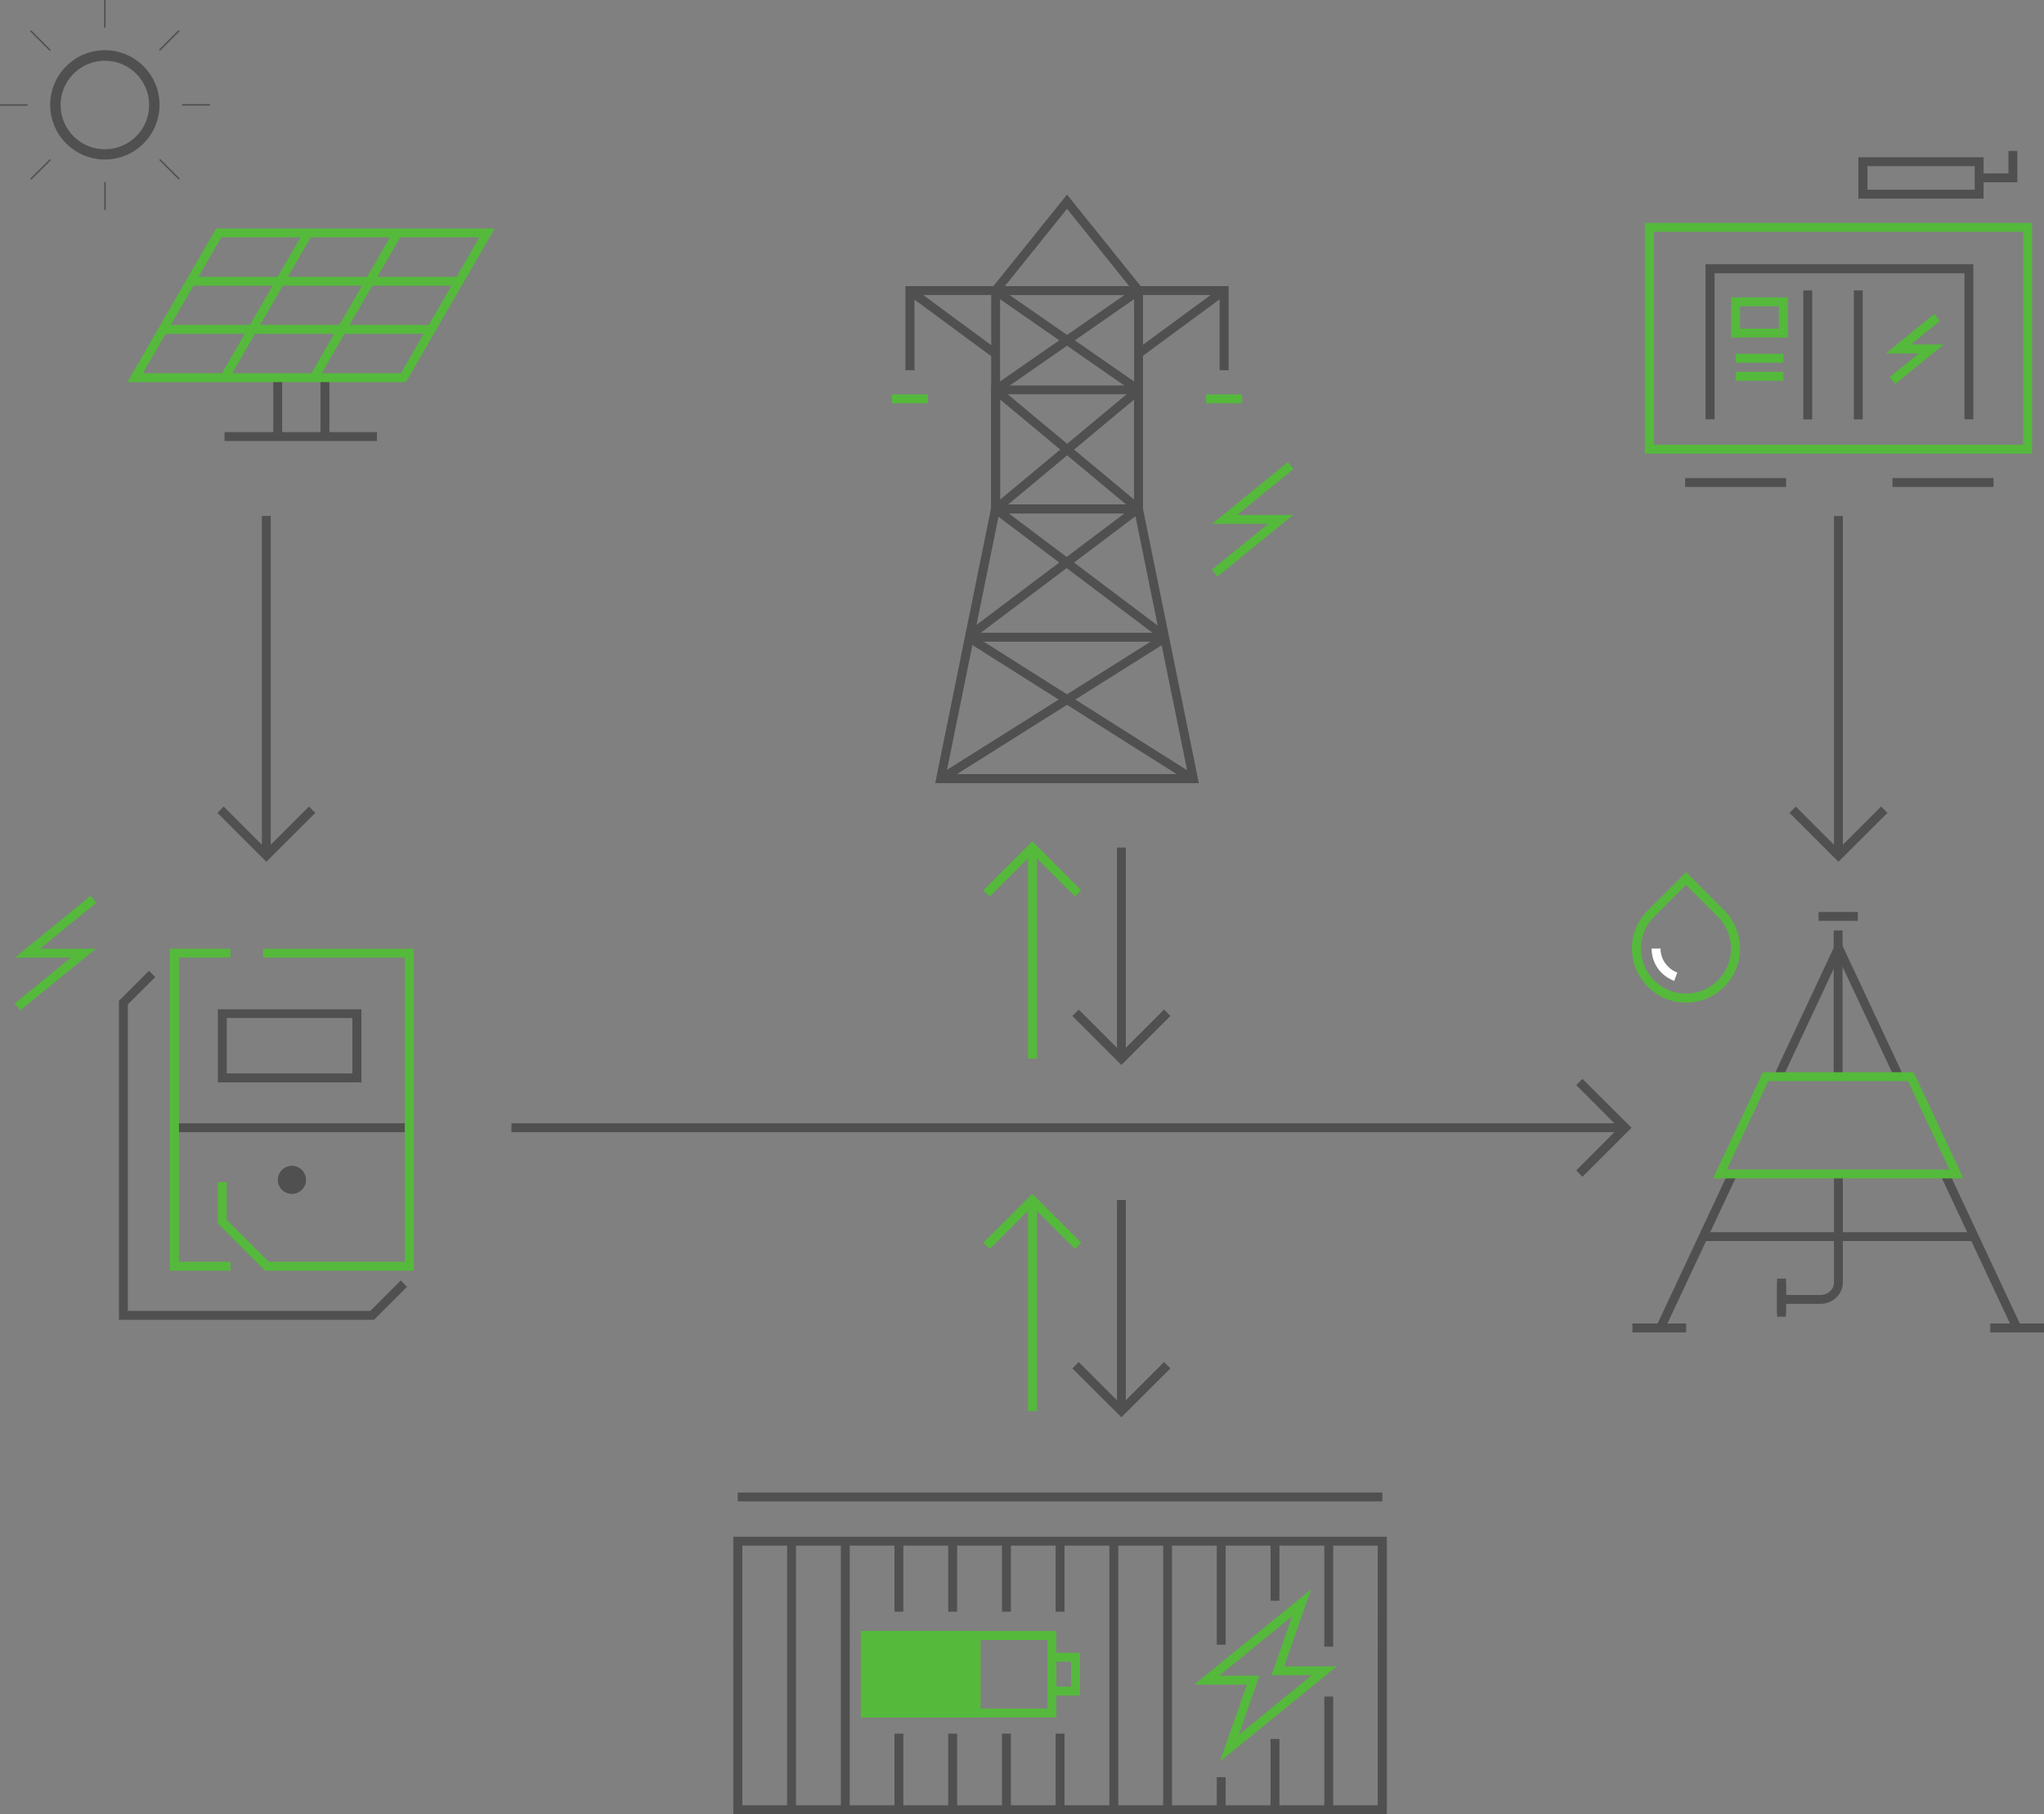 <svg xmlns="http://www.w3.org/2000/svg" viewBox="0 0 1380 1225"><rect x="0" y="0" width="1380" height="1225" fill="#808080" stroke="none"/><defs><style>.cls-1,.cls-2{fill:#505050}.cls-4{fill:#55b93c}.cls-2{stroke:#505050;stroke-miterlimit:10}</style></defs><g id="Camada_1"><path d="M184.5 255h6v39.8h-6zm31.9 0h6v39.8h-6z" class="cls-1"/><path d="M70.8 107.2c-20.1 0-36.4-16.3-36.4-36.4s16.3-36.4 36.4-36.4 36.4 16.3 36.4 36.4-16.3 36.4-36.4 36.4Zm0-66.7c-16.7 0-30.4 13.6-30.4 30.4s13.6 30.4 30.4 30.4 30.4-13.6 30.4-30.4-13.6-30.4-30.4-30.4Z" class="cls-2"/><path id="_Repetição_radial_" d="M33.9 34 20.7 20.8" class="cls-2"/><path id="_Repetição_radial_-2" d="M70.8 18.7V0" class="cls-2"/><path id="_Repetição_radial_-3" d="m107.7 33.9 13.2-13.2" class="cls-2"/><path id="_Repetição_radial_-4" d="M123 70.8h18.7" class="cls-2"/><path id="_Repetição_radial_-5" d="m107.8 107.7 13.2 13.2" class="cls-2"/><path id="_Repetição_radial_-6" d="M70.9 123v18.7" class="cls-2"/><path id="_Repetição_radial_-7" d="M34 107.8 20.8 121" class="cls-2"/><path id="_Repetição_radial_-8" d="M18.7 70.9H0" class="cls-2"/><path d="M274.1 258H86l59.9-103.7H334L274.1 258Zm-177.6-6h174.2l52.9-91.7H149.4L96.5 252Z" class="cls-4"/><path d="M110.1 219.4h181.2v6H110.1zm18.8-32.5h181.2v6H128.9z" class="cls-4"/><path d="m209.39 253.575 56.4-97.688 5.196 3-56.4 97.688zm-60.4.007 56.4-97.687 5.196 3-56.4 97.687z" class="cls-4"/><path d="M151.6 291.8h102.9v6H151.6zm25.2 56.6h6v229.3h-6z" class="cls-1"/><path d="m179.8 581.9-33-33 4.2-4.3 28.8 28.8 28.8-28.8 4.3 4.3-33.1 33zm574.3-9.6h6v142.5h-6z" class="cls-1"/><path d="M757.1 719.1 724 686l4.3-4.3 28.8 28.8 28.8-28.8 4.3 4.3-33.1 33.1z" class="cls-1"/><path d="M694 572.3h6v142.5h-6z" class="cls-4"/><path d="M725.8 605.4 697 576.6l-28.8 28.8-4.3-4.2 33.1-33.1 33 33.1-4.2 4.2z" class="cls-4"/><path d="M754.1 810.3h6v142.5h-6z" class="cls-1"/><path d="M757.1 957 724 924l4.3-4.3 28.8 28.8 28.8-28.8 4.3 4.3-33.1 33z" class="cls-1"/><path d="M694 810.3h6v142.5h-6z" class="cls-4"/><path d="M725.8 843.4 697 814.6l-28.8 28.8-4.3-4.3 33.1-33 33 33-4.2 4.3z" class="cls-4"/><path d="M1238.2 348.4h6v229.3h-6z" class="cls-1"/><path d="m1241.2 581.9-33-33 4.2-4.3 28.8 28.8 28.8-28.8 4.3 4.3-33.1 33zM345.3 758.5h751.9v6H345.3z" class="cls-1"/><path d="m1068.4 794.6-4.2-4.3 28.7-28.8-28.7-28.8 4.2-4.2 33.1 33-33.1 33.1zM244 730.9h-96.9v-49.4H244v49.4Zm-90.9-6.1h84.8v-37.4h-84.8v37.4Zm-35.3 33.7h158.6v6H117.8z" class="cls-1"/><path d="M252.5 891.2H80.3V675.8l20.3-20.3 4.2 4.3-18.5 18.4v207H250l20.6-20.6 4.2 4.3-22.3 22.3z" class="cls-1"/><path d="M279.4 858H178.9l-31.8-31.8v-28h6v25.5l28.3 28.3h91.9V646.6h-95.7v-6h101.8V858z" class="cls-4"/><path d="M155.6 858h-40.9V640.6h40.9v6h-34.8V852h34.8v6z" class="cls-4"/><circle cx="197.1" cy="796.7" r="9.5" class="cls-1"/><path d="m13.7 682.2-3.8-4.6 38-31H10.1l51.1-41.7 3.8 4.7-38 31h37.8l-51.1 41.6z" class="cls-4"/><path d="M1238 638.9h6V727h-6zm-8.8 241.5h-26.3v-6h26.3c5 0 9-3.8 9-8.4v-73.3h6V866c0 7.9-6.8 14.4-15.1 14.4Zm81.211-86.23 5.434-2.546 48.698 103.96-5.434 2.545z" class="cls-1"/><path d="m1238.267 640.572 5.433-2.545 41.275 88.112-5.434 2.545zm-120.293 255.59 48.698-103.959 5.433 2.545-48.698 103.96z" class="cls-1"/><path d="m1197.54 726.416 41.275-88.112 5.433 2.545-41.274 88.112zM1102.1 893.7h36.3v6h-36.3zm241.6 0h36.3v6h-36.3z" class="cls-1"/><path d="M1325.6 795.7h-169l33.6-71.7H1292l33.6 71.7Zm-159.6-6h150.1l-28-59.7h-94.2l-28 59.7Z" class="cls-4"/><path d="M1149.5 832H1333v6h-183.5zm50.3 33.7h6v23.4h-6z" class="cls-1"/><path d="M1199.8 863.4h6v23.4h-6zm38.2-235.1h6v10.6h-6zm-10.2-12.5h26.5v6h-26.5z" class="cls-1"/><path d="M1138.3 677c-9.7 0-18.9-3.8-25.8-10.7-6.9-6.9-10.7-16-10.7-25.8s3.8-18.9 10.7-25.8l25.8-25.8 25.8 25.8c6.9 6.9 10.7 16 10.7 25.8s-3.8 18.9-10.7 25.8-16.1 10.7-25.8 10.7Zm0-79.5-21.5 21.5c-5.8 5.8-8.9 13.4-8.9 21.5s3.2 15.8 8.9 21.5c5.8 5.8 13.4 8.9 21.5 8.9s15.8-3.2 21.5-8.9 8.9-13.4 8.9-21.5-3.2-15.8-8.9-21.5l-21.5-21.5Z" class="cls-4"/><path d="M1130.2 662.3c-3.1-1.2-5.9-3-8.3-5.3-4.4-4.4-6.8-10.2-6.8-16.5h6c0 4.6 1.8 8.9 5.1 12.2 1.8 1.8 3.8 3.1 6.2 4l-2.1 5.7Z" style="fill:#fff"/><path d="M936.3 1225H495.1v-187.3h441.2V1225Zm-435.2-6h429.2v-175.3H501.1V1219Z" class="cls-1"/><path d="M495.1 1040.7h6V1222h-6zm36.3 0h6V1222h-6zm36.3 0h6V1222h-6zm36.2 129.9h6v51.4h-6zm0-129.9h6v47.6h-6zm36.3 129.9h6v51.4h-6zm0-129.9h6v47.6h-6zm36.3 129.9h6v51.4h-6zm0-129.9h6v47.6h-6zm36.2 129.9h6v51.4h-6zm0-129.9h6v47.6h-6zm36.3 0h6V1222h-6zm36.3 0h6V1222h-6zm36.2 159.3h6v22h-6zm0-159.3h6v69.9h-6zm36.3 133.5h6v47.8h-6zm0-133.5h6v40.2h-6zm36.3 104.9h6v76.4h-6zm0-104.9h6v71.2h-6zm36.2 0h6V1222h-6zm-432.2-32.9h435.2v6H498.1z" class="cls-1"/><path d="M713.2 1159.7h-132v-58.4h132v58.4Zm-126-6h120v-46.3h-120v46.3Z" class="cls-4"/><path d="M584.2 1104.3H659v52.4h-74.8z" class="cls-4"/><path d="M662.1 1159.7h-80.9v-58.4h80.9v58.4Zm-74.9-6H656v-46.3h-68.8v46.3Zm142-8.8h-22V1116h22v28.9Zm-16-6h9.9V1122h-9.9v16.9Zm110.4 50.6 18.2-52h-35.5l78.9-64.3-18.2 52h35.5l-78.9 64.3Zm-.4-58h27.1l-13.9 39.9 49.2-40.2h-27.1l13.9-39.9-49.2 40.2ZM822 389.3l-3.8-4.6 38-31h-37.8l51.1-41.7 3.8 4.7-38 31h37.8L822 389.3z" class="cls-4"/><path d="M809.4 528.8h-178l38.2-188.1h101.5l38.3 188.1Zm-170.6-6.1H802l-35.8-176.1h-91.6l-35.8 176.1Z" class="cls-1"/><path d="M771.7 346.7H669.2V193.2h102.5v153.5Zm-96.5-6.1h90.5V199.2h-90.5v141.4Z" class="cls-1"/><path d="M771.7 346.7H669.2v-86.4h102.5v86.4Zm-96.5-6.1h90.5v-74.4h-90.5v74.4Zm91.1-142.5L720.4 141l-45.9 57.1-4.7-3.8 50.6-62.9 50.6 62.9-4.7 3.8z" class="cls-1"/><path d="M829.5 250h-6.1v-50.8h-206V250h-6.1v-56.8h218.2V250z" class="cls-1"/><path d="M602.2 266.3h24.3v6h-24.3zm212.1 0h24.3v6h-24.3z" class="cls-4"/><path d="m612.875 198.972 3.561-4.83 57.71 42.549-3.56 4.829zM770.5 241.1l-3.6-4.8 57.8-42.5 3.5 4.8-57.7 42.5zm-100.036-42.357 3.425-4.927 96.485 67.058-3.425 4.927zm-.224 66.865 3.841-4.61 96.497 80.398-3.841 4.61z" class="cls-1"/><path d="m670.453 260.87 96.485-67.058 3.424 4.926-96.485 67.06zm-.141 80.586 96.497-80.398 3.84 4.61-96.496 80.398zM654.5 427.3h132.7v6H654.5z" class="cls-1"/><path d="m670.349 346.083 3.61-4.792 115.004 86.662-3.61 4.792zm-17.153 87.377 3.206-5.072 151.133 95.542-3.206 5.072z" class="cls-1"/><path d="m651.705 427.656 115.003-86.661 3.611 4.792-115.003 86.66zm-18.249 95.91 151.3-95.279 3.197 5.078-151.3 95.278z" class="cls-1"/><path d="M1371.9 306.3h-261.4V150.5h261.4v155.8Zm-255.3-6h249.3V156.5h-249.3v143.8Z" class="cls-4"/><path d="M1332.3 283.1h-6v-98.6h-168.7v98.6h-6.1V178.4h180.8v104.7zm-194.6 39.7h68.2v6h-68.2zm140 0h68.2v6h-68.2z" class="cls-1"/><path d="M1217.5 196.1h6v87.1h-6zm34.1 0h6v87.1h-6z" class="cls-1"/><path d="M1171.8 238.9h32.3v6h-32.3zm0 12.2h32.3v6h-32.3zm35.3-23.2h-38.3v-27.1h38.3v27.1Zm-32.3-6h26.2v-15.1h-26.2v15.1Zm104.8 37.4-3.8-4.7 19.6-15.9h-22.2l32.7-26.7 3.8 4.7-19.5 15.9h22.1l-32.7 26.7z" class="cls-4"/><path d="M1339.2 134.1h-84.5v-27.9h84.5v27.9Zm-78.4-6h72.4v-15.9h-72.4v15.9Z" class="cls-1"/><path d="M1362 123.1h-25.8v-6h19.8v-15.2h6v21.2z" class="cls-1"/></g></svg>
